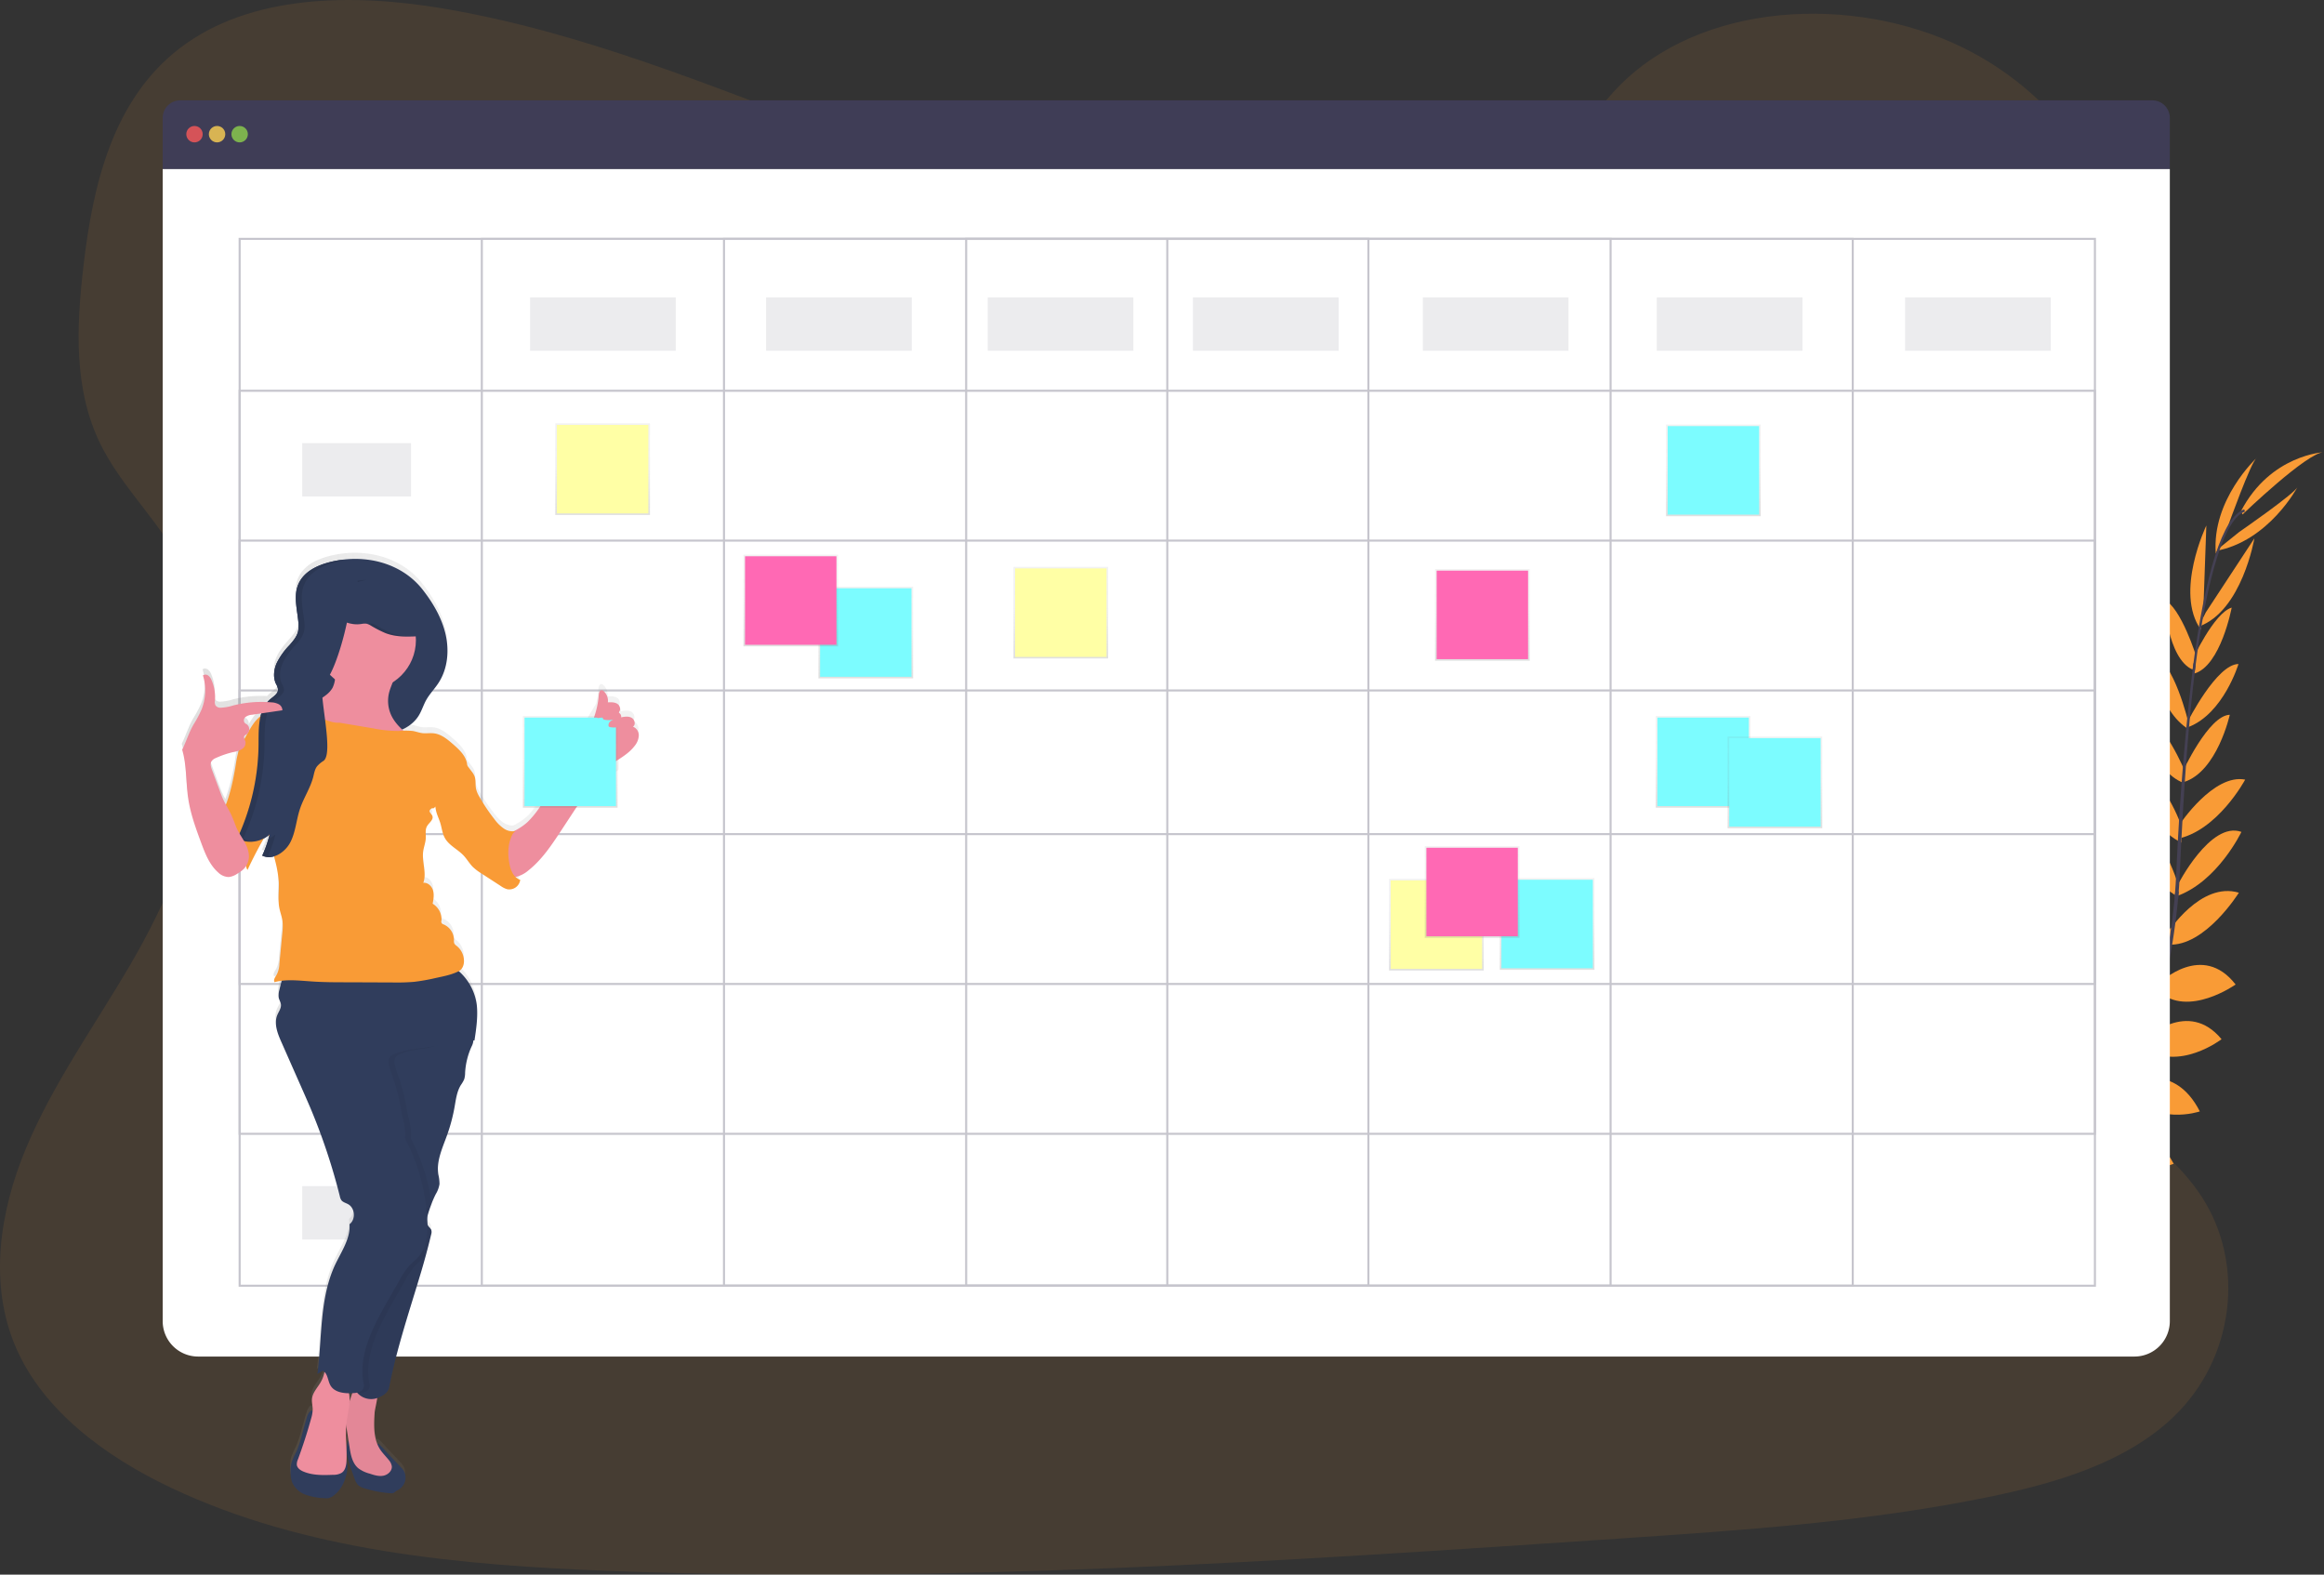 <svg id="b07e16be-2c10-4721-ba95-38a6ee556ecd" data-name="Layer 1" xmlns="http://www.w3.org/2000/svg" xmlns:xlink="http://www.w3.org/1999/xlink" width="1132.39" height="767.13" viewBox="0 0 1132.39 767.13"><rect x="0" y="0" width="1132.39" height="767.13" fill="#333333" stroke="none"/><defs><linearGradient id="f0ea422a-a980-4a9e-8fad-43c87f6ba738" x1="421.86" y1="330.48" x2="421.86" y2="285.82" gradientUnits="userSpaceOnUse"><stop offset="0" stop-color="gray" stop-opacity="0.25"/><stop offset="0.54" stop-color="gray" stop-opacity="0.12"/><stop offset="1" stop-color="gray" stop-opacity="0.1"/></linearGradient><linearGradient id="ad2c5ae7-cdf4-4789-99a0-6bde37321e66" x1="516.9" y1="320.8" x2="516.9" y2="276.14" xlink:href="#f0ea422a-a980-4a9e-8fad-43c87f6ba738"/><linearGradient id="af61e5a9-3371-4284-9366-60d451e53b7c" x1="699.9" y1="472.8" x2="699.9" y2="428.14" xlink:href="#f0ea422a-a980-4a9e-8fad-43c87f6ba738"/><linearGradient id="afe800ea-76fc-42fa-87d3-444aeaebb97e" x1="293.63" y1="250.89" x2="293.63" y2="206.23" xlink:href="#f0ea422a-a980-4a9e-8fad-43c87f6ba738"/><linearGradient id="a0a14e29-1e29-4199-9658-2a5ebd9bc7a2" x1="385.29" y1="314.89" x2="385.29" y2="270.23" xlink:href="#f0ea422a-a980-4a9e-8fad-43c87f6ba738"/><linearGradient id="b9eaa648-e9e9-4a67-ba92-603c001fbd1d" x1="753.86" y1="472.48" x2="753.86" y2="427.82" xlink:href="#f0ea422a-a980-4a9e-8fad-43c87f6ba738"/><linearGradient id="f05d82f5-c8d6-44fc-8266-fef5229bfdcd" x1="834.86" y1="251.48" x2="834.86" y2="206.82" xlink:href="#f0ea422a-a980-4a9e-8fad-43c87f6ba738"/><linearGradient id="fed5a35b-50d2-4029-b1da-9e4ece87a2f7" x1="829.86" y1="393.48" x2="829.86" y2="348.82" xlink:href="#f0ea422a-a980-4a9e-8fad-43c87f6ba738"/><linearGradient id="a057bd9d-3da5-4ef9-9b1f-12de91a9714e" x1="864.86" y1="403.48" x2="864.86" y2="358.82" xlink:href="#f0ea422a-a980-4a9e-8fad-43c87f6ba738"/><linearGradient id="eb119f49-f305-49d7-b722-178b1b910dac" x1="717.29" y1="456.89" x2="717.29" y2="412.23" xlink:href="#f0ea422a-a980-4a9e-8fad-43c87f6ba738"/><linearGradient id="f18d0c9f-76a8-47d5-9395-c2e15513d6af" x1="722.29" y1="321.89" x2="722.29" y2="277.23" xlink:href="#f0ea422a-a980-4a9e-8fad-43c87f6ba738"/><linearGradient id="e96273f1-ace8-4241-9189-48d1ceb051fa" x1="122.28" y1="564.8" x2="344.94" y2="564.8" xlink:href="#f0ea422a-a980-4a9e-8fad-43c87f6ba738"/><linearGradient id="fa251bcb-f561-47ff-8b25-b5a12635a0f6" x1="277.86" y1="393.48" x2="277.86" y2="348.82" xlink:href="#f0ea422a-a980-4a9e-8fad-43c87f6ba738"/></defs><title>schedule</title><path d="M646.49,178.73C576.9,178.62,509.85,157,445.7,132.94S317.91,82.05,249.58,70.54c-44-7.4-93.9-6.9-128.17,19.38C88.44,115.21,79,157.18,74.48,196c-3.39,29.18-4.91,59.83,8.17,86.57,9.09,18.57,24.59,33.89,35.56,51.6,38.17,61.6,15.52,140-21.24,202.82C79.72,566.4,59.51,594.63,46.5,625.79s-18.28,66.52-4.84,97.35C55,753.71,85,776,117.09,791.21c65.29,31,141.16,37.82,215,40.59C495.57,837.94,659.3,827,822.6,816c60.43-4.06,121.13-8.16,180.29-20.29,32.85-6.73,66.66-16.76,89.9-38.92,29.5-28.12,35.42-74.17,13.81-107.34C1070.34,593.76,975.18,583,949.08,522.82c-14.37-33.13-2.17-71,15.86-102.86,38.69-68.29,105.44-129.37,106.35-205.89.62-52.56-34.33-103.93-86.37-126.93C930.36,63,856.12,68.94,818.09,113.42,778.93,159.22,707.94,178.83,646.49,178.73Z" transform="translate(-33.81 -66.43)" fill="#f99b36" opacity="0.1"/><path d="M992.65,692.43s-12.29-8.11-24.47-2.34c0,0,3.75,7.23,19.17,6.54Z" transform="translate(-33.81 -66.43)" fill="#f99b36"/><path d="M994.16,692.87s3.74,14.24-5.63,23.93c0,0-5.64-5.88,0-20.26Z" transform="translate(-33.81 -66.43)" fill="#f99b36"/><path d="M1009.49,679.2s-.91-12.12-28.25-8.1c0,0-.13,7.82,9.47,11.52S1004.7,683.2,1009.49,679.2Z" transform="translate(-33.81 -66.43)" fill="#f99b36"/><path d="M1011.17,679.11s11.57,3.72,1.26,29.37c0,0-7.63-1.71-9-11.91S1006.16,682.83,1011.17,679.11Z" transform="translate(-33.81 -66.43)" fill="#f99b36"/><path d="M1026.66,661.93s1.56-19.93-26.39-17.88c0,0-2,18,21.45,22.67Z" transform="translate(-33.81 -66.43)" fill="#f99b36"/><path d="M1045.13,639.43s-3.84-22.58-31.77-15.85c0,0-.11,19.53,27.2,21.24Z" transform="translate(-33.81 -66.43)" fill="#f99b36"/><path d="M1058.62,616.17s-6.41-22-34.09-15.41c0,0,6.58,19.78,32.25,19.48Z" transform="translate(-33.81 -66.43)" fill="#f99b36"/><path d="M1071.44,593.46s-6.27-22.83-33-16c0,0,8.92,21.69,31.24,19.87Z" transform="translate(-33.81 -66.43)" fill="#f99b36"/><path d="M1079.71,571.88S1074.89,544,1050,550.14c0,0,7.24,25.4,27.9,25.8Z" transform="translate(-33.81 -66.43)" fill="#f99b36"/><path d="M1087.45,545.81s-5.78-28.15-31-20c0,0,9.89,26.59,29.22,23.84Z" transform="translate(-33.81 -66.43)" fill="#f99b36"/><path d="M1092.25,521.54s-9.19-28.14-28.68-27.38c0,0,9.4,29.73,27,33Z" transform="translate(-33.81 -66.43)" fill="#f99b36"/><path d="M1095.3,497.87s-10-33.88-25.86-31.27c0,0,6.92,25.9,25.3,36.54Z" transform="translate(-33.81 -66.43)" fill="#f99b36"/><path d="M1097,469.59s-9.37-28.24-25-29.36c0,0,6.38,27.78,24.68,36.69Z" transform="translate(-33.81 -66.43)" fill="#f99b36"/><path d="M1098.93,443.26s-11.69-28.27-22-28.9c0,0,5.07,27.82,21,33.54Z" transform="translate(-33.81 -66.43)" fill="#f99b36"/><path d="M1100.22,418.74S1093,388,1082.7,385.5c0,0,1.42,25.1,16.49,35.53Z" transform="translate(-33.81 -66.43)" fill="#f99b36"/><path d="M1104.11,386.65s-7.56-24.46-15.93-28.19c0,0,1.66,28.84,14,34.18Z" transform="translate(-33.81 -66.43)" fill="#f99b36"/><path d="M1107.34,365.58l1.53-43.14s-15.62,32.55-2.68,50.75Z" transform="translate(-33.81 -66.43)" fill="#f99b36"/><path d="M1119.43,322.71s11.26-31.51,14-33.26c0,0-22.1,20.43-19.94,46.73Z" transform="translate(-33.81 -66.43)" fill="#f99b36"/><path d="M1027.42,661.79s19.82-2.6,19.22,25.42c0,0-17.91,2.91-23.75-20.25Z" transform="translate(-33.81 -66.43)" fill="#f99b36"/><path d="M1046.06,638.68s22.91-.08,21,28.6c0,0-19.22,3.43-25.57-23.19Z" transform="translate(-33.81 -66.43)" fill="#f99b36"/><path d="M1058.84,618s20.79-9.75,34.1,15.41c0,0-19.21,8.13-35.93-11.35Z" transform="translate(-33.81 -66.43)" fill="#f99b36"/><path d="M1071.91,593.67s21.28-10.38,33.78,14.21c0,0-22.17,7.64-35.54-10.32Z" transform="translate(-33.81 -66.43)" fill="#f99b36"/><path d="M1079.44,572.48s20.49-19.57,36.84.23c0,0-20.93,16.1-37.79,4.13Z" transform="translate(-33.81 -66.43)" fill="#f99b36"/><path d="M1086.29,545.14s20.62-20,36.84.92c0,0-23.14,16.43-37.57,3.28Z" transform="translate(-33.81 -66.43)" fill="#f99b36"/><path d="M1090.15,520.74s15.88-25,34.57-19.41c0,0-16.47,26.47-34.39,25.29Z" transform="translate(-33.81 -66.43)" fill="#f99b36"/><path d="M1094.83,497.71s16-31.49,31.13-26c0,0-11.53,24.2-31.54,31.31Z" transform="translate(-33.81 -66.43)" fill="#f99b36"/><path d="M1095.93,468s16.45-24.78,31.86-21.76c0,0-13.44,25.13-33.45,28.93Z" transform="translate(-33.81 -66.43)" fill="#f99b36"/><path d="M1097.19,442.7s12.74-27.8,23.11-28.05c0,0-6.12,27.62-22.26,32.73Z" transform="translate(-33.81 -66.43)" fill="#f99b36"/><path d="M1099.71,418.13s14.17-28.16,24.82-28.21c0,0-7.25,24.07-24.34,30.69Z" transform="translate(-33.81 -66.43)" fill="#f99b36"/><path d="M1101.85,388.38s10.6-23.3,19.37-25.94c0,0-5.3,28.4-18.21,32.12Z" transform="translate(-33.81 -66.43)" fill="#f99b36"/><path d="M1108.61,364.76l23.68-36.08s-6.06,35.59-27.14,43Z" transform="translate(-33.81 -66.43)" fill="#f99b36"/><path d="M1124.87,325.61s27.53-19,28.52-22.08c0,0-14,26.62-40,31.32Z" transform="translate(-33.81 -66.43)" fill="#f99b36"/><path d="M1126.51,317.06s31.61-30.39,39.68-30.35c0,0-26.07,1.19-40.44,28.73Z" transform="translate(-33.81 -66.43)" fill="#f99b36"/><path d="M1102.15,392.89l1.15.15c5.94-46.5,14.6-74,24.39-77.38l-.38-1.09C1116.94,318.17,1108.24,345.25,1102.15,392.89Z" transform="translate(-33.81 -66.43)" fill="#444053"/><path d="M1093.42,504.06l1.74.15c.36-4.34.64-8.79.83-13.21,1.66-38.49,4.24-73.82,7.62-100.31l-1-1.25c-3.39,26.54-6.69,62.95-8.35,101.48C1094.06,495.32,1093.78,499.74,1093.42,504.06Z" transform="translate(-33.81 -66.43)" fill="#444053"/><path d="M960.19,714.57c.31-.14,30.94-13.81,62.73-46.44a252.42,252.42,0,0,0,45.85-65c14.69-29.93,23.65-66.71,26.66-102.44l-1.81.85c-6.75,80.19-43.26,135-72.3,164.84-31.48,32.34-61.76,45.88-62.06,46Z" transform="translate(-33.81 -66.43)" fill="#444053"/><path d="M1082.52,115.31H121.64a8.56,8.56,0,0,0-8.56,8.56v24.94h978V123.87A8.56,8.56,0,0,0,1082.52,115.31Z" transform="translate(-33.81 -66.43)" fill="#3f3d56"/><path d="M113.08,148.81V710.05a17.26,17.26,0,0,0,17.26,17.26h943.48a17.26,17.26,0,0,0,17.26-17.26V148.81Z" transform="translate(-33.81 -66.43)" fill="#fff"/><circle cx="94.77" cy="65.37" r="4" fill="#fa5959" opacity="0.8"/><circle cx="105.77" cy="65.37" r="4" fill="#fed253" opacity="0.8"/><circle cx="116.77" cy="65.37" r="4" fill="#8ccf4d" opacity="0.8"/><g opacity="0.3"><rect x="116.77" y="116.37" width="904" height="510" fill="none" stroke="#3f3d56" stroke-miterlimit="10"/><rect x="234.77" y="116.37" width="668" height="510" fill="none" stroke="#3f3d56" stroke-miterlimit="10"/><rect x="352.77" y="116.37" width="432" height="510" fill="none" stroke="#3f3d56" stroke-miterlimit="10"/><rect x="470.77" y="116.37" width="196" height="510" fill="none" stroke="#3f3d56" stroke-miterlimit="10"/><line x1="568.77" y1="116.37" x2="568.77" y2="626.37" fill="none" stroke="#3f3d56" stroke-miterlimit="10"/><rect x="116.77" y="190.37" width="904" height="362" fill="none" stroke="#3f3d56" stroke-miterlimit="10"/><rect x="116.77" y="263.37" width="904" height="216" fill="none" stroke="#3f3d56" stroke-miterlimit="10"/><rect x="116.77" y="336.37" width="904" height="70" fill="none" stroke="#3f3d56" stroke-miterlimit="10"/></g><rect x="258.27" y="144.87" width="71" height="26" fill="#3f3d56" opacity="0.1"/><rect x="147.27" y="215.87" width="53" height="26" fill="#3f3d56" opacity="0.1"/><rect x="373.27" y="144.87" width="71" height="26" fill="#3f3d56" opacity="0.1"/><rect x="481.27" y="144.87" width="71" height="26" fill="#3f3d56" opacity="0.1"/><rect x="581.27" y="144.87" width="71" height="26" fill="#3f3d56" opacity="0.1"/><rect x="693.27" y="144.87" width="71" height="26" fill="#3f3d56" opacity="0.1"/><rect x="807.27" y="144.87" width="71" height="26" fill="#3f3d56" opacity="0.1"/><rect x="928.27" y="144.87" width="71" height="26" fill="#3f3d56" opacity="0.1"/><rect x="398.79" y="285.82" width="46.13" height="44.66" fill="url(#f0ea422a-a980-4a9e-8fad-43c87f6ba738)"/><rect x="399.59" y="286.59" width="44.54" height="43.12" fill="#7cfcff"/><rect x="493.83" y="276.14" width="46.13" height="44.66" fill="url(#ad2c5ae7-cdf4-4789-99a0-6bde37321e66)"/><rect x="494.63" y="276.91" width="44.54" height="43.12" fill="#ffffa5"/><rect x="676.83" y="428.14" width="46.13" height="44.66" fill="url(#af61e5a9-3371-4284-9366-60d451e53b7c)"/><rect x="677.63" y="428.91" width="44.54" height="43.12" fill="#ffffa5"/><rect x="270.57" y="206.23" width="46.13" height="44.66" fill="url(#afe800ea-76fc-42fa-87d3-444aeaebb97e)"/><rect x="271.36" y="207" width="44.54" height="43.12" fill="#ffffa5"/><rect x="362.23" y="270.23" width="46.13" height="44.66" fill="url(#a0a14e29-1e29-4199-9658-2a5ebd9bc7a2)"/><rect x="363.02" y="271" width="44.54" height="43.12" fill="#ff69b4"/><rect x="730.79" y="427.82" width="46.13" height="44.66" fill="url(#b9eaa648-e9e9-4a67-ba92-603c001fbd1d)"/><rect x="731.59" y="428.59" width="44.54" height="43.12" fill="#7cfcff"/><rect x="811.79" y="206.82" width="46.13" height="44.66" fill="url(#f05d82f5-c8d6-44fc-8266-fef5229bfdcd)"/><rect x="812.59" y="207.59" width="44.54" height="43.12" fill="#7cfcff"/><rect x="806.79" y="348.82" width="46.13" height="44.66" fill="url(#fed5a35b-50d2-4029-b1da-9e4ece87a2f7)"/><rect x="807.59" y="349.59" width="44.54" height="43.12" fill="#7cfcff"/><rect x="841.79" y="358.82" width="46.13" height="44.66" fill="url(#a057bd9d-3da5-4ef9-9b1f-12de91a9714e)"/><rect x="842.59" y="359.59" width="44.54" height="43.12" fill="#7cfcff"/><rect x="694.23" y="412.23" width="46.13" height="44.66" fill="url(#eb119f49-f305-49d7-b722-178b1b910dac)"/><rect x="695.02" y="413" width="44.54" height="43.12" fill="#ff69b4"/><rect x="699.23" y="277.23" width="46.13" height="44.66" fill="url(#f18d0c9f-76a8-47d5-9395-c2e15513d6af)"/><rect x="700.02" y="278" width="44.54" height="43.12" fill="#ff69b4"/><rect x="147.27" y="285.87" width="53" height="26" fill="#3f3d56" opacity="0.1"/><rect x="147.27" y="358.87" width="53" height="26" fill="#3f3d56" opacity="0.1"/><rect x="147.27" y="431.87" width="53" height="26" fill="#3f3d56" opacity="0.1"/><rect x="147.27" y="504.87" width="53" height="26" fill="#3f3d56" opacity="0.1"/><rect x="147.27" y="577.87" width="53" height="26" fill="#3f3d56" opacity="0.1"/><path d="M342.08,417.51c1.48-.94.89-3.46-.63-4.33s-3.41-.58-5.12-.24a2.09,2.09,0,0,0-1.1-2.2v-.38c1-1,.62-3-.6-3.88s-3.12-.92-4.76-.84a6.34,6.34,0,0,0-2-5.4,1.67,1.67,0,0,0-1.1-.53c-1,0-1.28,1.28-1.35,2.23a42.23,42.23,0,0,1-1.23,7.39l-31.08,52c-3.46,5,7.29-10,3.83-4.95a44,44,0,0,1-6.12,7.59,30.16,30.16,0,0,1-6.91,4.63,8.15,8.15,0,0,1-4.72-1.34,19,19,0,0,1-4.54-4.49,88.63,88.63,0,0,1-7.33-10.89,14.11,14.11,0,0,1-1.68-3.89c-.46-2.16,0-4.5-.85-6.53a10.67,10.67,0,0,0-1.34-2.12l-2.15-2.85v-.13c-.24-4.22-3.67-7.48-6.87-10.26-2.72-2.38-5.67-4.86-9.26-5.32-1.92-.25-3.89.12-5.81-.12-1.57-.2-3.06-.79-4.62-1.05a19.6,19.6,0,0,0-4.53-.09l-.64-.59a17.92,17.92,0,0,0,8.09-6.8c1.48-2.39,2.29-5.15,3.66-7.61,1.67-3,4.15-5.48,6-8.36,4.47-6.83,5.29-15.62,3.48-23.58s-6.05-15.19-11-21.64c-9.6-12.42-25.7-17-40.86-14.6-1,.16-2,.35-3,.57a38.52,38.52,0,0,0-7.43,2.37,19,19,0,0,0-8.11,6.33,14.61,14.61,0,0,0-1.41,2.62,15.43,15.43,0,0,0-.68,2.16,22.41,22.41,0,0,0-.37,6.76c.06.77.14,1.54.23,2.31l.15,1.16c.1.77.21,1.54.32,2.31.16,1.16.31,2.32.42,3.46a22,22,0,0,1,.13,2.43c0,.21,0,.41,0,.61a9.93,9.93,0,0,1-.27,1.79,7.5,7.5,0,0,1-.3.95,11.84,11.84,0,0,1-1.41,2.59,32.71,32.71,0,0,1-2.53,3.11l-.87,1c-.29.33-.57.67-.86,1a36.66,36.66,0,0,0-3.13,4.23,20.58,20.58,0,0,0-1.23,2.32,16.6,16.6,0,0,0-.71,1.86,15.4,15.4,0,0,0-.54,2.6c0,.22,0,.44-.06.66,0,.43,0,.87,0,1.31a11.47,11.47,0,0,0,.14,1.3,9.23,9.23,0,0,0,.3,1.26,8.55,8.55,0,0,0,.47,1.22c0,.11.1.22.16.33l.16.33c.11.22.22.43.32.65a4.26,4.26,0,0,1,.33,1c0,.11,0,.23,0,.35s0,.26,0,.38a4.09,4.09,0,0,1-1.48,2.55c-.2.19-.4.36-.61.54l-.32.26-.65.51-.62.5a12.59,12.59,0,0,0-1.51,1.5,55.87,55.87,0,0,0-16.74,1.64,22.64,22.64,0,0,1-6,1.09,3,3,0,0,1-2.6-1.09,3.83,3.83,0,0,1-.27-2.4,20.7,20.7,0,0,0-1.6-9.8,5.45,5.45,0,0,0-1.6-2.33,2.26,2.26,0,0,0-2.66-.14,24.93,24.93,0,0,1-.69,16.67,53.85,53.85,0,0,1-3.85,7.23c-2.28,3.89-3.56,8.34-5.59,12.37,2.27,7.69,1.76,15.9,3,23.84,1.11,7.39,3.69,14.47,6.28,21.48,2,5.29,4.08,10.81,8.32,14.53a7.58,7.58,0,0,0,5.15,2.24,9,9,0,0,0,4-1.52,15.67,15.67,0,0,0,3.39-2.49,8.76,8.76,0,0,0,1-1.33,5.19,5.19,0,0,0,.75,1.88c2.44-5.26,5.12-10.4,8-15.43a13.22,13.22,0,0,0,2.4-1.64c0,.18.09.36.14.54-.13.48-.25,1-.38,1.45s-.28.93-.42,1.38-.21.67-.32,1-.27.8-.42,1.2-.32.87-.49,1.3-.23.62-.36.92c-.31.76-.63,1.5-1,2.24a7,7,0,0,0,.86.35l.19.06a7,7,0,0,0,.79.2l.29,0a5.61,5.61,0,0,0,.59.06l.22,0H165a8.56,8.56,0,0,0,2.11-.36l.39,1.6a57.15,57.15,0,0,1,1.92,11c.19,4.2-.54,8.47.27,12.6.41,2.15,1.24,4.21,1.54,6.37a27.15,27.15,0,0,1-.11,6.11q-.7,7.36-1.4,14.73a12.6,12.6,0,0,1-1.26,5.2c-.69,1.2-1.81,2.57-1.11,3.76a25,25,0,0,1,3.51-.67c-.43,1.56-.82,3.13-1.19,4.71a8.3,8.3,0,0,0-.28,3.63c.25,1.14,1,2.17,1.08,3.33.18,1.8-1.07,3.39-1.76,5.06-1.76,4.26.11,9.06,2,13.28l5.52,12.52,4.53,10.27c1.34,3,2.69,6.1,4,9.18a298,298,0,0,1,14.42,43.24,5.16,5.16,0,0,0,.75,1.88c.76,1,2.15,1.32,3.28,1.94,3.39,1.87,3.78,7.45.68,9.77.63,7.52-5,14.79-7.9,21.75-6.68,16-5.47,34.06-7.76,51.26l2.59-1.51a3.21,3.21,0,0,1,.84.55q-.09.48-.21,1a15.67,15.67,0,0,1-1.66,4.17c-1.51,2.59-3.82,4.9-4.17,7.88-.21,1.8.34,3.6.33,5.41,0,.17,0,.33,0,.5-.23-.22-.58-.2-1.1.21a6.45,6.45,0,0,0-1.63,3.07c-.45,1.29-.81,2.6-1.17,3.91L180.71,763a53.71,53.71,0,0,1-2.71,8.15,34.92,34.92,0,0,0-2.4,5.52,17.13,17.13,0,0,0-.41,4.74,14.21,14.21,0,0,0,.65,4.5,11.18,11.18,0,0,0,6.55,6.21,30.75,30.75,0,0,0,9.1,1.72,7.65,7.65,0,0,0,2.39-.07,6.49,6.49,0,0,0,2.31-1.21c4.22-3.1,6.4-8.8,6.78-14a20.67,20.67,0,0,0-.57-3.18c.26-5.69-.57-11.41-.14-17.08.09.65.18,1.29.28,1.93l1,6.37a1.33,1.33,0,0,0-.34-.6,14.64,14.64,0,0,0-.38,7.29,43.5,43.5,0,0,0,2.1,7.07l1.36,3.8a9.07,9.07,0,0,0,1.62,3.15c1.19,1.31,3,1.8,4.74,2.22a52.25,52.25,0,0,0,11.48,2,2.6,2.6,0,0,0,1.51-.28,7.33,7.33,0,0,0,.68-.57,6.71,6.71,0,0,1,1.1-.64,7.26,7.26,0,0,0,3.52-4.17,6.58,6.58,0,0,0-.65-5.39,12.59,12.59,0,0,0-1.55-1.88l-6.84-7.25a43.1,43.1,0,0,0-3.34-3.54,1.25,1.25,0,0,0-1.1-.36c-1.86-4.64-1.62-10.06-1.3-15.15.1-1.52.93-4.67,1.26-7.26a11.71,11.71,0,0,0,3.63-2,5.48,5.48,0,0,0,2.09-3.12c3.45-17.62,9-34.7,14.24-51.87.52-1.69,1-3.39,1.53-5.08.22-.72.42-1.45.63-2.18s.35-1.18.52-1.77c.28-1,.56-2,.83-3,.08-.27.15-.54.23-.81a.94.94,0,0,1,0-.16c.33-1.23.65-2.46,1-3.69.12-.48.25-.94.37-1.42.39-1.56.78-3.14,1.15-4.71a5.18,5.18,0,0,0,.14-.66,2.79,2.79,0,0,0-.11-1.67v0h0a2.17,2.17,0,0,0-.39-.56c-.11-.13-.23-.26-.35-.38s-.26-.28-.38-.43a3.87,3.87,0,0,1-.7-1.31c0-.48,0-1,0-1.44s-.06-1-.09-1.52a16,16,0,0,1,.45-2c.12-.39.25-.78.37-1.17s.3-1,.46-1.45a3.67,3.67,0,0,0,.91-2.47q.93-2.32,2.05-4.55a13.72,13.72,0,0,0,1.83-4.92,19.52,19.52,0,0,0-.58-4.67c-1-6.5,2-12.83,4.21-19a84.27,84.27,0,0,0,3.72-14c.65-3.65,1.1-7.48,3.05-10.64a15.84,15.84,0,0,0,1.64-2.84,11.18,11.18,0,0,0,.44-3.22,35.53,35.53,0,0,1,3.15-12.77,8.1,8.1,0,0,0,.82-2.49.91.91,0,0,0,0-.17l0-.24.51-.08c.87-5.51,1.75-11.65,1.15-17.2a26.23,26.23,0,0,0-8.79-16.6l.1,0c1.72-.87,2.49-3,2.52-4.88a9.51,9.51,0,0,0-3.54-7.43,3.55,3.55,0,0,1-1.2-1.24,3.77,3.77,0,0,1-.15-1.61,8.23,8.23,0,0,0-5.07-7.64,1.91,1.91,0,0,1-.83-.48,2,2,0,0,1-.22-1.46,8.93,8.93,0,0,0-4.31-8.16c.4-2.14.8-4.38.19-6.48s-2.58-4-4.74-3.7c1.76-4.8-.74-10.14-.08-15.21.29-2.18,1.16-4.27,1.27-6.46.1-2-.39-4.14.58-5.88s3.26-3.1,2.67-5c-.25-.81-1-1.37-1.35-2.16s1.05-2,1.77-1.56c.34-.26.68-.53,1-.81a16.11,16.11,0,0,0,.6,3c.49,1.64,1.24,3.18,1.75,4.81.78,2.49,1,5.19,2.26,7.47,2,3.65,6.23,5.46,9.09,8.49,1.68,1.77,2.89,4,4.62,5.68a25.18,25.18,0,0,0,4.3,3.23l9.24,6a10.62,10.62,0,0,0,3.16,1.57,5.39,5.39,0,0,0,6.35-4.57,6.24,6.24,0,0,1-2.27-1.41c.13,0,.26,0,.39-.06a14.57,14.57,0,0,0,5.93-3.15c6.58-5.24,11.31-12.39,15.93-19.42,4.84-7.37,28.13-26.87,28.13-26.87v-7.9a28.44,28.44,0,0,0,7.76-6.61,8.57,8.57,0,0,0,1.95-5A4.45,4.45,0,0,0,342.08,417.51Zm-193.7,18.95q-.67,4.31-1.65,8.56a81.34,81.34,0,0,1-2.76,9.67l-.36,1c-.33-.62-.66-1.23-1-1.86-.75-1.57-1.36-3.2-2-4.83l-3.86-10.4c-.5-1.35-1-2.91-.25-4.15a4.64,4.64,0,0,1,2.2-1.65,43.48,43.48,0,0,1,8.46-2.87,23.17,23.17,0,0,0,2.72-.72A41,41,0,0,0,148.38,436.46Zm4.27-13a1.55,1.55,0,0,1,0-1.51,3.44,3.44,0,0,1,1-.7l.29-.2C153.54,421.88,153.09,422.68,152.65,423.49Zm8-11.31a20.92,20.92,0,0,0-3.08,3.16,33,33,0,0,0-2.64,4.08,3,3,0,0,0-1.1-3,6.37,6.37,0,0,1-1-.68,2.1,2.1,0,0,1,.42-2.94,6.1,6.1,0,0,1,3.11-1.06l4.61-.68C160.83,411.42,160.74,411.8,160.64,412.18ZM203.81,746.8a16.73,16.73,0,0,0-.27-4.13c.57,0,1.14,0,1.7,0C204.77,744,204.29,745.41,203.81,746.8Z" transform="translate(-33.81 -66.43)" fill="url(#e96273f1-ace8-4241-9189-48d1ceb051fa)"/><path d="M199.11,339.34c-8,1.29-16.9,4.37-20,11.87-2.31,5.67-.52,12.05.07,18.14a14,14,0,0,1-.17,4.83c-.66,2.57-2.48,4.65-4.24,6.64a35.21,35.21,0,0,0-6.09,8.54c-1.44,3.2-1.9,7-.41,10.2a7.35,7.35,0,0,1,1,2.69c.1,2.08-2.08,3.4-3.68,4.73-6,5-5.75,14-5.8,21.83A110.71,110.71,0,0,1,149.4,475a14.11,14.11,0,0,0,15.77-2.06,52.55,52.55,0,0,1-3.58,10.32c5.08,2.46,11.21-1.58,13.76-6.62s2.85-10.9,4.66-16.25,5-10,6.41-15.39c.45-1.78.73-3.68,1.82-5.16a13.58,13.58,0,0,1,3.2-2.73,31.23,31.23,0,0,0,11.31-15.33c6.22,1.37,12.57,2.75,18.91,2.17s12.82-3.45,16.17-8.87c1.48-2.39,2.28-5.14,3.65-7.6,1.68-3,4.15-5.48,6-8.35,4.46-6.83,5.28-15.6,3.47-23.56s-6-15.16-11-21.61C230.37,341.52,214.27,336.91,199.11,339.34Z" transform="translate(-33.81 -66.43)" fill="#303d5c"/><path d="M148.62,439.36c-.45,2.86-1,5.72-1.64,8.55a83.67,83.67,0,0,1-2.76,9.66,9.22,9.22,0,0,0-.87,4.44,8.07,8.07,0,0,0,1.07,2.64c3.65,6.49,8.59,12.76,9,20.2.1,1.85,0,3.86,1,5.39q4.23-9.11,9.34-17.76c3.56-6,7.52-12.14,8.54-19.08a35.75,35.75,0,0,0-.13-9.8c-.47-3.65-1.29-7.39-3.51-10.31-2.42-3.16-9-7.93-13.33-6.94C150.3,427.5,149.26,435.29,148.62,439.36Z" transform="translate(-33.81 -66.43)" fill="#f99b36"/><path d="M277.51,474.34c4.78-1.95,9.66-4,13.45-7.52a44,44,0,0,0,6.12-7.59L308.33,443c2.66-3.86,5.41-7.91,6-12.56a41.36,41.36,0,0,0,11.23-25.54c.08-.95.4-2.2,1.35-2.23a1.67,1.67,0,0,1,1.1.53,6.33,6.33,0,0,1,2,5.39c1.64-.08,3.42-.12,4.76.84s1.7,3.34.26,4.13a2.06,2.06,0,0,1,1.43,2.33c1.72-.34,3.61-.62,5.13.24s2.1,3.38.63,4.32a4.46,4.46,0,0,1,2.85,4.27,8.48,8.48,0,0,1-1.95,5c-4.32,5.8-11.94,8.14-16.95,13.36a40.37,40.37,0,0,0-4.41,5.89l-14.51,22.08c-4.61,7-9.34,14.17-15.92,19.39a14.57,14.57,0,0,1-5.93,3.15,6.53,6.53,0,0,1-6.23-1.73c-1.45-1.65-1.67-4-1.81-6.21C277.12,481.93,277.76,478.09,277.51,474.34Z" transform="translate(-33.81 -66.43)" fill="#ee8e9e"/><path d="M228.92,781a12.1,12.1,0,0,1,1.55,1.88,6.56,6.56,0,0,1,.65,5.38,7.19,7.19,0,0,1-3.51,4.16,6.41,6.41,0,0,0-1.11.64,6.3,6.3,0,0,1-.68.58,2.77,2.77,0,0,1-1.51.28,53.37,53.37,0,0,1-11.47-2c-1.72-.43-3.54-.92-4.74-2.22a9.07,9.07,0,0,1-1.62-3.15l-1.36-3.79a43.94,43.94,0,0,1-2.09-7.06,14.48,14.48,0,0,1,.38-7.28,2.29,2.29,0,0,1,.5,1.49,16.3,16.3,0,0,0,2.92,7.06,7.17,7.17,0,0,0,1.14,1.43,7.26,7.26,0,0,0,3.41,1.43,42.3,42.3,0,0,0,7.26.93,2,2,0,0,0,1-.12,1.79,1.79,0,0,0,.83-1,4.42,4.42,0,0,0,0-3c-.66-1.85-2.47-3.06-3.33-4.82-.65-1.3.24-2.73,1.56-1.63a41.57,41.57,0,0,1,3.35,3.54Z" transform="translate(-33.81 -66.43)" fill="#303d5c"/><path d="M216.35,754.73c-.39,6.11-.66,12.71,2.68,17.84,1.21,1.84,2.82,3.39,4.19,5.12a6.1,6.1,0,0,1,1.5,3.09c.19,2.24-1.91,4.16-4.12,4.58s-4.47-.28-6.61-1a15.92,15.92,0,0,1-5.61-2.64c-2.91-2.46-3.68-6.56-4.26-10.32l-1.36-8.74A20.9,20.9,0,0,1,204,749.46l2.24-6.56a3,3,0,0,1,1-1.63,2.78,2.78,0,0,1,1.71-.32c2.14.11,7.55.89,8.59,3.16C218.42,746.08,216.5,752.38,216.35,754.73Z" transform="translate(-33.81 -66.43)" fill="#ee8e9e"/><path d="M216.35,754.73c-.39,6.11-.66,12.71,2.68,17.84,1.21,1.84,2.82,3.39,4.19,5.12a6.1,6.1,0,0,1,1.5,3.09c.19,2.24-1.91,4.16-4.12,4.58s-4.47-.28-6.61-1a15.92,15.92,0,0,1-5.61-2.64c-2.91-2.46-3.68-6.56-4.26-10.32l-1.36-8.74A20.9,20.9,0,0,1,204,749.46l2.24-6.56a3,3,0,0,1,1-1.63,2.78,2.78,0,0,1,1.71-.32c2.14.11,7.55.89,8.59,3.16C218.42,746.08,216.5,752.38,216.35,754.73Z" transform="translate(-33.81 -66.43)" opacity="0.05"/><path d="M264.42,573.62a1.11,1.11,0,0,1,0,.17,7.49,7.49,0,0,1-.82,2.47A35.52,35.52,0,0,0,260.44,589a11.18,11.18,0,0,1-.44,3.22,16,16,0,0,1-1.64,2.83c-1.95,3.17-2.4,7-3.05,10.63a84,84,0,0,1-3.72,13.94c-2.23,6.18-5.23,12.5-4.21,19a19.52,19.52,0,0,1,.58,4.67,13.56,13.56,0,0,1-1.83,4.91q-1.12,2.22-2,4.55c-.65,1.66-1.23,3.36-1.74,5.08-.6,2.09-1,4.57.38,6.25a7.62,7.62,0,0,1,1.13,1.37,3.67,3.67,0,0,1,0,2.36q-1.19,5-2.54,10c-.7,2.6-1.44,5.18-2.2,7.76-5.62,18.87-12,37.55-15.76,56.88-.54,2.78-4.11,4.77-6.87,5.38a9,9,0,0,1-7.9-2.11c-.19-.17-.37-.36-.54-.54-2.9-3.12-3.33-7.91-3.11-12.23,1-19.89,11-38.1,15.76-57.43a111.1,111.1,0,0,0,3.1-21.32c1.11-24,1.56-49.38-5.23-72.45-1.41-4.8-3.08-10.22-.54-14.52,1.6-2.72,4.57-4.33,7.51-5.49a48.31,48.31,0,0,1,37.46,1,11.64,11.64,0,0,1-.06,1.44,14.76,14.76,0,0,0,.76,6.62A8.41,8.41,0,0,1,264.42,573.62Z" transform="translate(-33.81 -66.43)" fill="#303d5c"/><path d="M182.2,760.88l-1.27,4.62a52.36,52.36,0,0,1-2.7,8.13,34.92,34.92,0,0,0-2.4,5.52,17.13,17.13,0,0,0-.41,4.74,14.15,14.15,0,0,0,.65,4.49,11.15,11.15,0,0,0,6.54,6.2,30.48,30.48,0,0,0,9.1,1.71,7.36,7.36,0,0,0,2.39-.06,6.49,6.49,0,0,0,2.31-1.21c4.22-3.09,6.39-8.79,6.77-14a17.2,17.2,0,0,0-.71-3.58c-.33-.44-3.52,1.36-2.15,2.87,2,2.22-3.89,1.07-6.89.88a25.91,25.91,0,0,1-3.91-.64l-4.86-1c-1.59-.34-3.42-.89-4-2.41s.66-3.34,1.62-4.82c2.54-3.93,3.2-8.74,3.79-13.38.11-.91,1.25-6.82-1.1-5a6.63,6.63,0,0,0-1.63,3.07C182.91,758.26,182.55,759.57,182.2,760.88Z" transform="translate(-33.81 -66.43)" fill="#303d5c"/><path d="M242.72,664.09c-1.38-1.68-1-4.16-.37-6.25.22-.78.47-1.55.73-2.32L224,649.06c-.07,1.72-.15,3.42-.23,5.12a110.52,110.52,0,0,1-3.09,21.33c-4.77,19.32-14.78,37.53-15.76,57.41-.23,4.58.26,9.7,3.65,12.78a9,9,0,0,0,7.89,2.12c2.77-.61,6.33-2.61,6.88-5.39,3.78-19.33,10.13-38,15.76-56.89q2.63-8.79,4.74-17.72a3.64,3.64,0,0,0,0-2.35A7,7,0,0,0,242.72,664.09Z" transform="translate(-33.81 -66.43)" opacity="0.05"/><path d="M190,739.92c-1.51,2.6-3.81,4.9-4.16,7.88-.21,1.79.34,3.59.33,5.4a17.55,17.55,0,0,1-.79,4.41q-2.79,10.07-6.42,19.86a5.45,5.45,0,0,0-.51,2.7c.24,1.53,1.73,2.54,3.15,3.15,4.55,1.94,9.67,1.81,14.61,1.61a7.67,7.67,0,0,0,4.11-1c1.77-1.21,2.21-3.6,2.32-5.74.34-6.2-.71-12.43,0-18.59.25-2.25.72-4.46,1.07-6.69.49-3.1.74-6.36-.28-9.33a21.39,21.39,0,0,0-3.5-5.87,18.45,18.45,0,0,0-4.85-4.84c-.58-.34-2.23-1.4-2.82-.74-.3.34-.17,1.25-.21,1.67a17.51,17.51,0,0,1-.34,1.92A15.83,15.83,0,0,1,190,739.92Z" transform="translate(-33.81 -66.43)" fill="#ee8e9e"/><path d="M226.66,581.36c-.89,1.21-.71,2.89-.35,4.35.63,2.64,1.69,5.17,2.55,7.74a107.7,107.7,0,0,1,3.28,14.08c.8,4.3,2.5,9.09,1.81,13.42a95.62,95.62,0,0,1,10.13,31.81c.39,2.85-5.94,6.53-5.82,9.4.24,5.72,4.8,6.18,1.44,10.74-.17.23,1.26,5.34,1.07,5.56-1.37,1.65-3.11,3-4.58,4.51a34.67,34.67,0,0,0-4.83,7.07c-8.7,15.72-21.28,33.54-17.4,51.09a3.11,3.11,0,0,1-1.66,3.15,8.6,8.6,0,0,1-3.68.85l-.6,0c-2.9-3.12-3.33-7.91-3.11-12.23,1-19.89,11-38.1,15.76-57.43a111.1,111.1,0,0,0,3.1-21.32c1.11-24,1.56-49.38-5.23-72.45-1.41-4.8-3.08-10.22-.54-14.52,1.6-2.72,4.57-4.33,7.51-5.49a48.31,48.31,0,0,1,37.46,1,11.64,11.64,0,0,1-.06,1.44,14.76,14.76,0,0,0,.76,6.62,8.41,8.41,0,0,1,.75,2.88s.34-3.87.33-3.81C257,570.93,248.82,576,241,577.15a55.43,55.43,0,0,0-11.91,2.62A5.36,5.36,0,0,0,226.66,581.36Z" transform="translate(-33.81 -66.43)" opacity="0.05"/><path d="M172.67,538.78q-1.57,5-2.77,10.1a8.45,8.45,0,0,0-.28,3.63c.25,1.14,1,2.16,1.08,3.32.18,1.8-1.07,3.39-1.76,5.06-1.76,4.25.12,9.05,2,13.26l5.52,12.5L181,596.91c1.35,3.05,2.69,6.1,4,9.17a297.33,297.33,0,0,1,14.41,43.19,5.32,5.32,0,0,0,.74,1.88c.77,1,2.16,1.32,3.28,1.94,3.4,1.86,3.79,7.44.68,9.76.64,7.51-5,14.76-7.89,21.72-6.68,16-5.47,34-7.76,51.2l2.59-1.52c2.49,1.14,2.4,4.67,3.74,7.06,2,3.59,6.92,4.09,11,3.82a8.52,8.52,0,0,0,3.67-.85,3.1,3.1,0,0,0,1.66-3.15c-3.87-17.55,8.7-35.37,17.41-51.09a34.63,34.63,0,0,1,4.82-7.07c1.48-1.56,3.21-2.87,4.59-4.51,3.84-4.61,4.33-11.11,4.07-17.11a95.78,95.78,0,0,0-10.9-40.41c.7-4.32-1-9.11-1.8-13.41A105.27,105.27,0,0,0,226,593.46c-.86-2.59-1.91-5.11-2.55-7.75-.35-1.46-.54-3.14.35-4.35a5.39,5.39,0,0,1,2.46-1.59,55.43,55.43,0,0,1,11.91-2.62L265,573.3c.86-5.51,1.74-11.65,1.14-17.19A26.43,26.43,0,0,0,247.21,534c-1.17-.31-2.54-.51-3.5.23A139.6,139.6,0,0,0,172.67,538.78Z" transform="translate(-33.81 -66.43)" fill="#303d5c"/><path d="M197,393.87a13.17,13.17,0,0,1-1.17,7.68,12.06,12.06,0,0,1-3,3.37,23,23,0,0,1-8.84,4.39c-1.9.48-4,.8-5.29,2.31-1.88,2.27-.62,5.71,1,8.19,2.78,4.32,6.64,8.23,11.59,9.58,4,1.08,8.17.42,12.21,1.12,2.93.51,5.69,1.72,8.58,2.41a25.34,25.34,0,0,0,23.27-6.49c-4.3-3.3-8.76-6.81-11-11.75a16.67,16.67,0,0,1-.84-11.24c1-3.66,3.35-7.22,2.63-11s-4.4-6.31-8-7.57A52.2,52.2,0,0,0,208,382.86c-1.89-.26-13.89-2.91-14.64-1.6-.42.74,2.07,5.12,2.38,6.09A23.16,23.16,0,0,1,197,393.87Z" transform="translate(-33.81 -66.43)" fill="#ee8e9e"/><circle cx="178.32" cy="311.86" r="24.34" fill="#ee8e9e"/><path d="M199.27,418.52l16.51,2.78a61.77,61.77,0,0,0,12.33,1.24,34.35,34.35,0,0,1,6.8,0c1.56.26,3.05.85,4.61,1.05,1.93.24,3.89-.13,5.82.12,3.58.46,6.53,2.94,9.25,5.31,3.19,2.78,6.62,6,6.87,10.25a3.11,3.11,0,0,1-.2,1.42,4.17,4.17,0,0,1-1.23,1.28c-3,2.49-4.73,6.2-6.89,9.48a36.53,36.53,0,0,1-8.2,8.85c-.72-.46-2.09.75-1.78,1.55s1.1,1.35,1.36,2.16c.59,1.87-1.72,3.25-2.68,5s-.47,3.88-.57,5.87c-.12,2.19-1,4.28-1.27,6.45-.67,5.07,1.84,10.41.07,15.2,2.17-.27,4.13,1.6,4.74,3.69s.22,4.34-.19,6.48a8.91,8.91,0,0,1,4.32,8.14,1.4,1.4,0,0,0,1,1.94,8.24,8.24,0,0,1,5.07,7.63,3.82,3.82,0,0,0,.15,1.62,3.58,3.58,0,0,0,1.19,1.23,9.48,9.48,0,0,1,3.54,7.42c0,1.93-.8,4-2.51,4.87-3.5,1.78-7.25,2.47-11.09,3.3a97.58,97.58,0,0,1-10.73,1.91,98.85,98.85,0,0,1-10,.31l-22.08-.09c-6.21,0-12.42,0-18.61-.47-5.78-.39-11.69-1.11-17.29.41-.7-1.19.42-2.56,1.11-3.75a12.48,12.48,0,0,0,1.26-5.2l1.4-14.71a27.07,27.07,0,0,0,.11-6.1c-.3-2.17-1.12-4.22-1.54-6.37-.8-4.12-.07-8.38-.26-12.58a57.61,57.61,0,0,0-1.93-11l-4.38-18c-.7-2.89-1.07-6.25-2.15-9q-5.05-13-10.59-25.72a2.73,2.73,0,0,1,.2-2.28l3.65-6.54a41.39,41.39,0,0,1,3.34-5.33,21,21,0,0,1,12.32-7.56,21.72,21.72,0,0,1,14.33,2.12c1.7.91,3.28,2,5,2.9C192.4,417.2,196,418.74,199.27,418.52Z" transform="translate(-33.81 -66.43)" fill="#f99b36"/><path d="M257.85,434.55l5.75,7.67a10.67,10.67,0,0,1,1.34,2.12c.86,2,.39,4.36.85,6.51a13.72,13.72,0,0,0,1.69,3.89,87.5,87.5,0,0,0,7.31,10.87,18.83,18.83,0,0,0,4.55,4.49,7.48,7.48,0,0,0,6.12,1.09,3.77,3.77,0,0,0-2,1.82c-2.19,4.34-2.35,9.48-1.42,14.24a14.4,14.4,0,0,0,1.6,4.66,6.92,6.92,0,0,0,3.66,3.17,5.38,5.38,0,0,1-6.35,4.56,10.33,10.33,0,0,1-3.15-1.57l-9.24-6a25.71,25.71,0,0,1-4.3-3.23c-1.73-1.72-2.93-3.9-4.61-5.67-2.86-3-7.06-4.84-9.08-8.48-1.27-2.28-1.49-5-2.27-7.46-.51-1.63-1.26-3.17-1.75-4.81-1.52-5.06-.42-10.61,1.89-15.36S254.43,438.59,257.85,434.55Z" transform="translate(-33.81 -66.43)" fill="#f99b36"/><path d="M236.18,364.41a32.26,32.26,0,0,0-8.56-8.91c-4.55-3.39-9.78-6.21-15.45-6.53a16.72,16.72,0,0,0-6.95,1.13c-.11-6.87-1.81-11.45-6.11-10.76-8,1.29-16.9,4.37-20,11.87-2.31,5.67-.52,12.05.07,18.14a14,14,0,0,1-.17,4.83c-.66,2.57-2.48,4.65-4.24,6.64a35.21,35.21,0,0,0-6.09,8.54c-1.44,3.2-1.9,7-.41,10.2a7.35,7.35,0,0,1,1,2.69c.1,2.08-2.08,3.4-3.68,4.73-6,5-5.75,14-5.8,21.83A110.71,110.71,0,0,1,149.4,475a14.11,14.11,0,0,0,15.77-2.06,52.55,52.55,0,0,1-3.58,10.32c5.08,2.46,11.21-1.58,13.76-6.62s2.85-10.9,4.66-16.25,5-10,6.41-15.39c.45-1.78.73-3.68,1.82-5.16a13.58,13.58,0,0,1,3.2-2.73c5.24-3.76-2.48-32.25-.43-38.37,3,.67,8.65-14,11.84-29a15.1,15.1,0,0,0,6.93.69,8.58,8.58,0,0,1,2.47-.17,6.36,6.36,0,0,1,2.16.88,54.67,54.67,0,0,0,7.38,3.79c5.28,2,11.08,1.71,16.71,1.43A16.65,16.65,0,0,0,236.18,364.41Z" transform="translate(-33.81 -66.43)" fill="#303d5c"/><g opacity="0.1"><path d="M152.26,475a110.41,110.41,0,0,0,10.44-46.15c.05-7.8-.21-16.86,5.8-21.83,1.6-1.33,3.78-2.65,3.68-4.73a7.51,7.51,0,0,0-1-2.69c-1.49-3.18-1-7,.4-10.2a35,35,0,0,1,6.1-8.54c1.75-2,3.58-4.07,4.23-6.64a14.22,14.22,0,0,0,.18-4.83c-.6-6.09-2.38-12.47-.07-18.14,3-7.26,11.39-10.37,19.19-11.73a4.39,4.39,0,0,0-2.1-.14c-8,1.29-16.9,4.37-20,11.87-2.31,5.67-.52,12.05.07,18.14a14,14,0,0,1-.17,4.83c-.66,2.57-2.48,4.65-4.24,6.64a35.21,35.21,0,0,0-6.09,8.54c-1.44,3.2-1.9,7-.41,10.2a7.35,7.35,0,0,1,1,2.69c.1,2.08-2.08,3.4-3.68,4.73-6,5-5.75,14-5.8,21.83A110.71,110.71,0,0,1,149.4,475a13.68,13.68,0,0,0,7.73,1.45A13.2,13.2,0,0,1,152.26,475Z" transform="translate(-33.81 -66.43)"/><path d="M164.45,483.22A52.55,52.55,0,0,0,168,472.9a13.34,13.34,0,0,1-3.46,2.29,52.32,52.32,0,0,1-3,8,7.6,7.6,0,0,0,4.7.6A7.47,7.47,0,0,1,164.45,483.22Z" transform="translate(-33.81 -66.43)"/><path d="M208.08,350.1a16.77,16.77,0,0,1,4.64-1.08l-.55,0a16.29,16.29,0,0,0-4.11.31C208.07,349.55,208.08,349.82,208.08,350.1Z" transform="translate(-33.81 -66.43)"/><path d="M224.65,374.9a54.55,54.55,0,0,1-7.37-3.79,6.4,6.4,0,0,0-2.17-.88,7.49,7.49,0,0,0-2.26.14,9.26,9.26,0,0,1,1.56.74,54.67,54.67,0,0,0,7.38,3.79,33,33,0,0,0,12.34,1.6A28.94,28.94,0,0,1,224.65,374.9Z" transform="translate(-33.81 -66.43)"/><path d="M205.71,369.71c0,.22-.09.44-.14.66a15.12,15.12,0,0,0,3.62.1A16,16,0,0,1,205.71,369.71Z" transform="translate(-33.81 -66.43)"/></g><path d="M155.05,482.59a8.94,8.94,0,0,1-2.4,7.11,15.76,15.76,0,0,1-3.39,2.49,9,9,0,0,1-4,1.51,7.61,7.61,0,0,1-5.14-2.23c-4.24-3.72-6.36-9.23-8.32-14.52-2.59-7-5.17-14.07-6.28-21.46-1.19-7.92-.68-16.12-2.95-23.81,2-4,3.3-8.46,5.59-12.34a57.47,57.47,0,0,0,3.85-7.22,25,25,0,0,0,.68-16.66,2.26,2.26,0,0,1,2.66.14,5.51,5.51,0,0,1,1.6,2.33,20.66,20.66,0,0,1,1.6,9.79,3.8,3.8,0,0,0,.27,2.39,3,3,0,0,0,2.6,1.1,23.47,23.47,0,0,0,6-1.09,55.75,55.75,0,0,1,18.51-1.53,8.93,8.93,0,0,1,3.61.88,3.36,3.36,0,0,1,1.86,3l-14.8,2.17a6.1,6.1,0,0,0-3.11,1.06,2.1,2.1,0,0,0-.42,2.93,6.87,6.87,0,0,0,1,.68,3,3,0,0,1-.12,4.87,3.44,3.44,0,0,0-1,.7c-.6.81.2,1.88.46,2.86a3.61,3.61,0,0,1-1.78,3.69,12.37,12.37,0,0,1-4.13,1.39,44.3,44.3,0,0,0-8.45,2.87,4.64,4.64,0,0,0-2.2,1.65c-.73,1.24-.25,2.8.25,4.15l3.86,10.38c.6,1.63,1.21,3.26,2,4.83,1,2,2.19,3.94,3.2,6s1.67,3.85,2.41,5.81C150.5,473.8,154.39,477,155.05,482.59Z" transform="translate(-33.81 -66.43)" fill="#ee8e9e"/><rect x="254.79" y="348.82" width="46.13" height="44.66" fill="url(#fa251bcb-f561-47ff-8b25-b5a12635a0f6)"/><rect x="255.59" y="349.59" width="44.54" height="43.12" fill="#7cfcff"/><path d="M326.22,412.62a4.6,4.6,0,0,0-1.69,2.47,1,1,0,0,0,.39,1.12,1.12,1.12,0,0,0,.68,0,6.35,6.35,0,0,0,3-1.41,3,3,0,0,0-.89.72,1,1,0,0,0-.12,1.08,1.41,1.41,0,0,0,1,.51,9.57,9.57,0,0,0,4.29-.2,5.89,5.89,0,0,0-1.78,1.05,2.39,2.39,0,0,0-.81,1.85.92.92,0,0,0,.32.69,1.15,1.15,0,0,0,.48.17,11.56,11.56,0,0,0,4,0,2.05,2.05,0,0,0,1.68-1,2.52,2.52,0,0,0-.39-1.93,10.79,10.79,0,0,1-1-4.88,1.92,1.92,0,0,0-.14-1,1.78,1.78,0,0,0-.89-.65c-1.41-.62-3.33-1.48-4.9-1A10.31,10.31,0,0,0,326.22,412.62Z" transform="translate(-33.81 -66.43)" fill="#ee8e9e"/></svg>